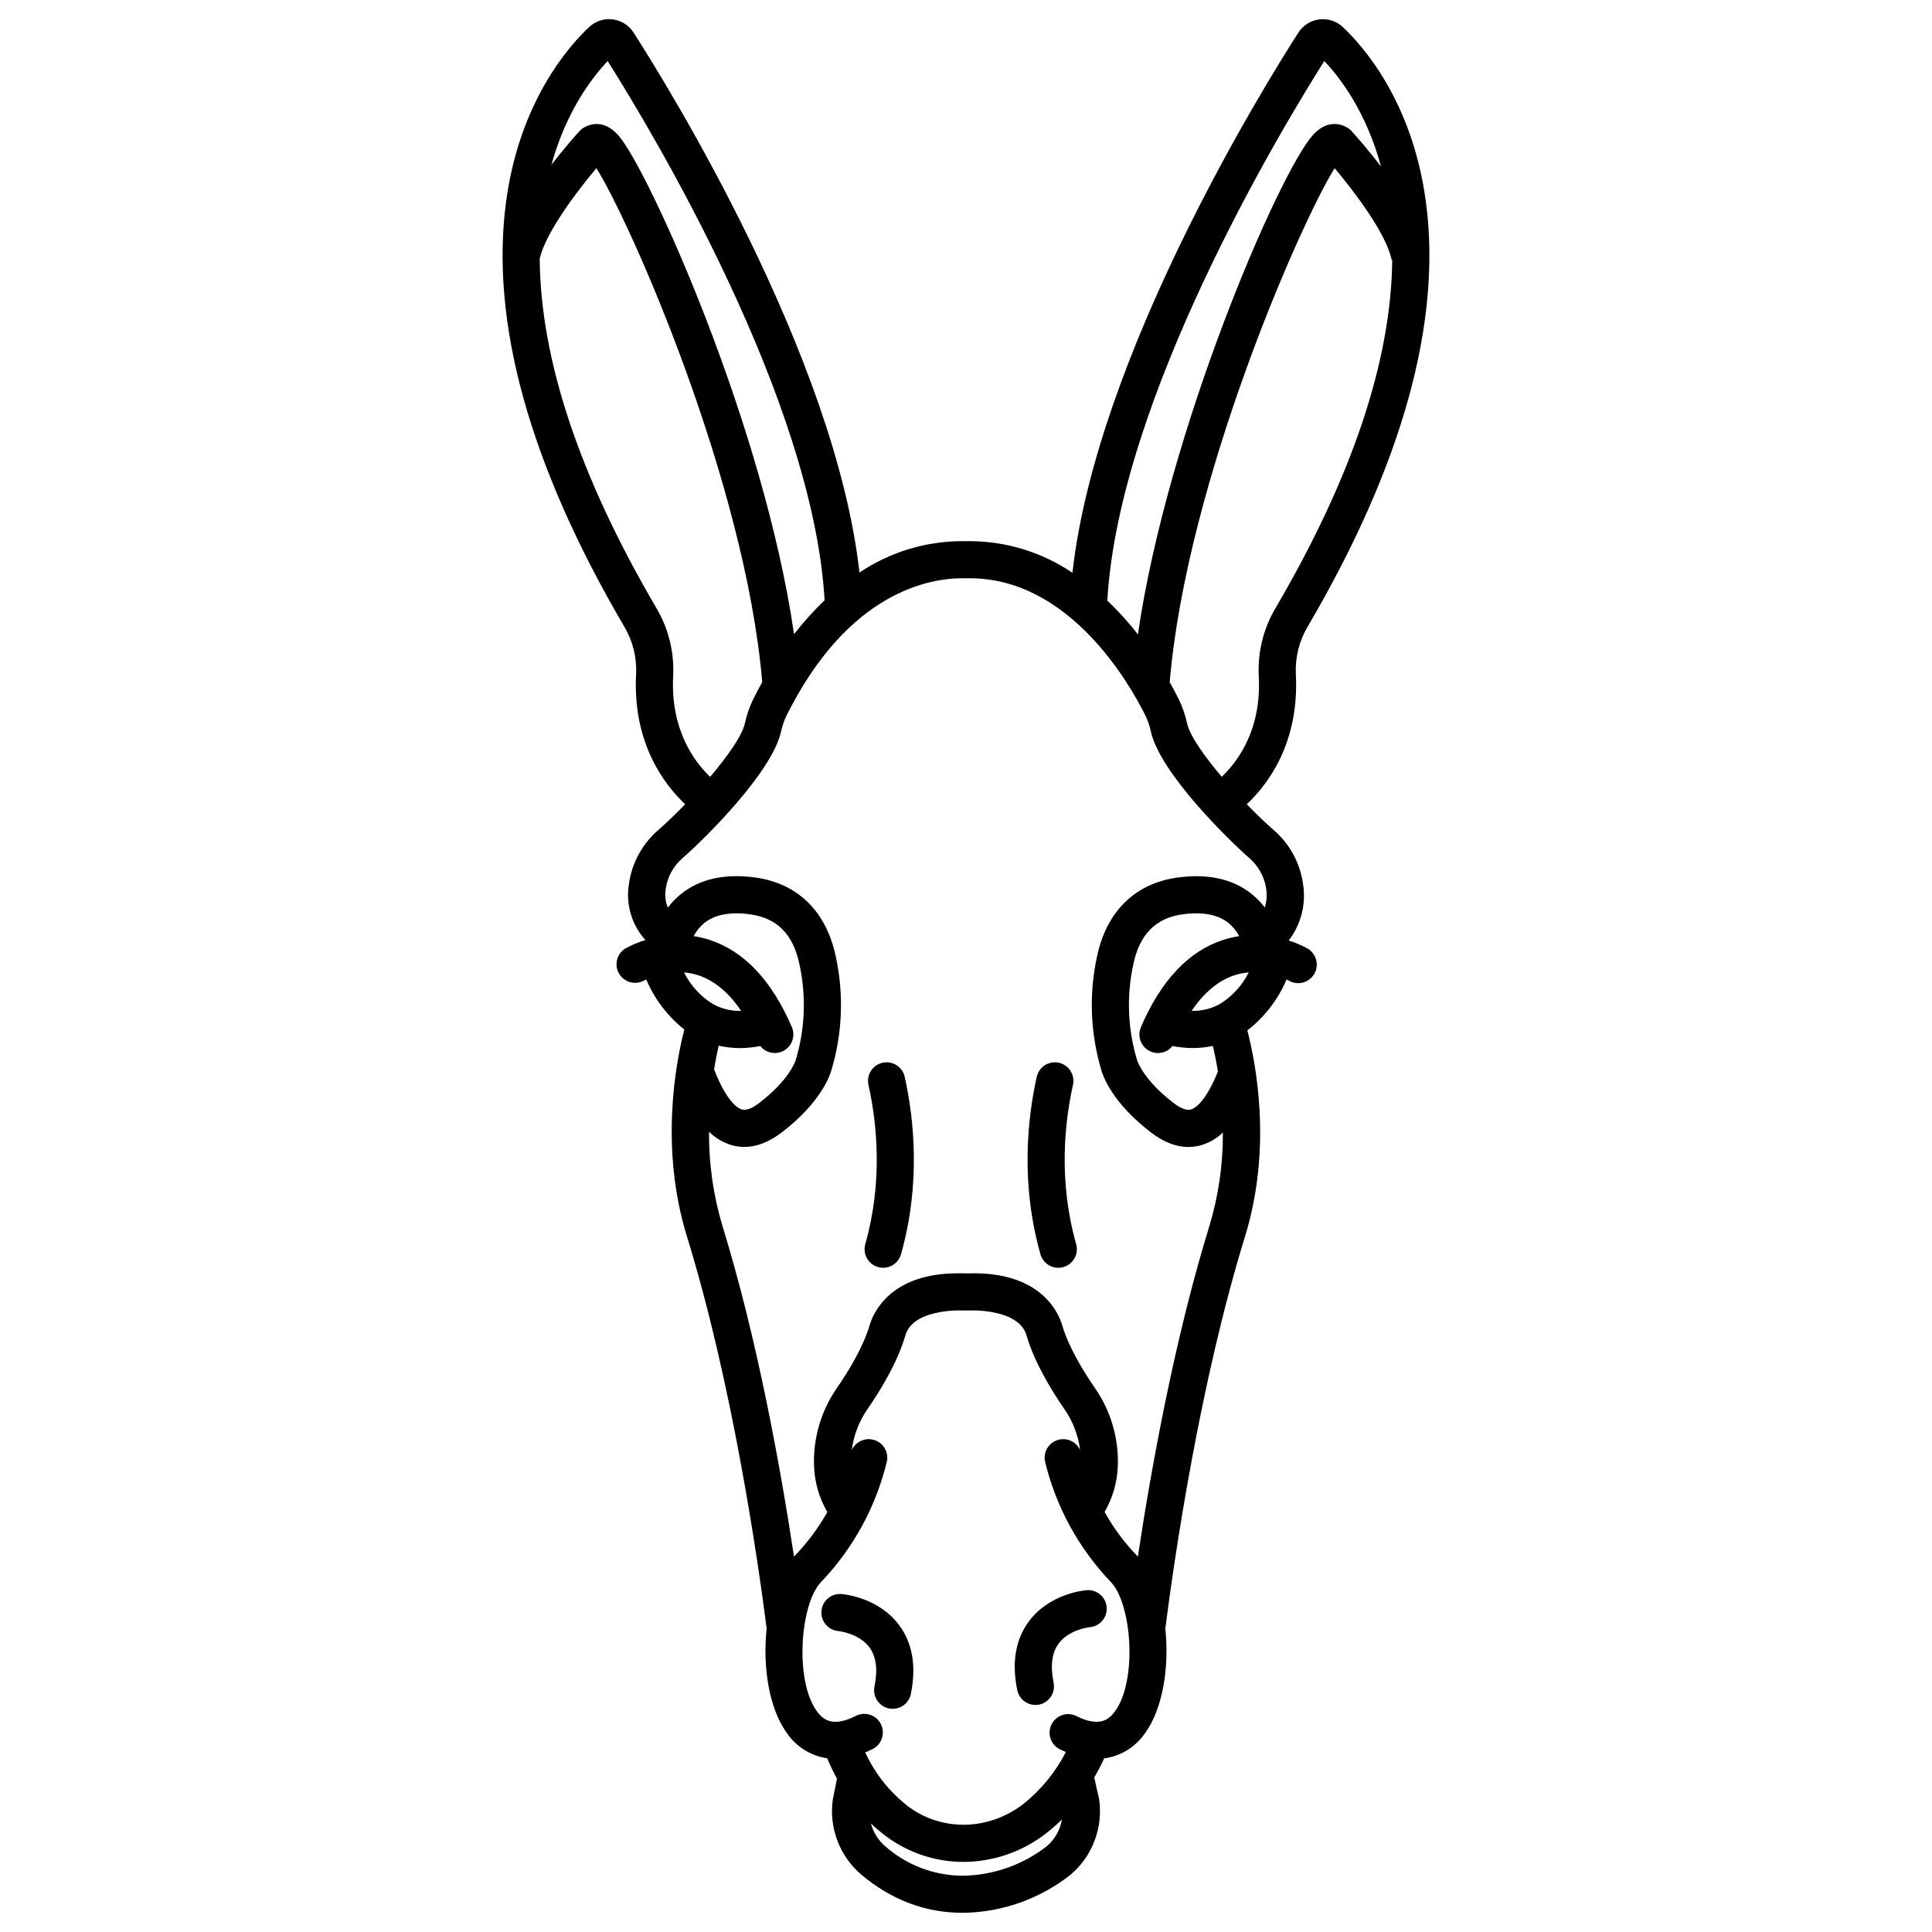 <?xml version="1.0" encoding="UTF-8"?>
<!-- Uploaded to: ICON Repo, www.svgrepo.com, Generator: ICON Repo Mixer Tools -->
<svg fill="#000000" width="800px" height="800px" version="1.1" viewBox="144 144 512 512" xmlns="http://www.w3.org/2000/svg">
 <g>
  <path d="m367.01 566.44c-2.707-0.234-5.09 1.773-5.32 4.481-0.234 2.707 1.773 5.09 4.481 5.324 0.055 0 5.465 0.57 8.246 4.34 1.789 2.422 2.238 5.91 1.328 10.367h0.004c-0.262 1.277-0.004 2.606 0.715 3.695 0.719 1.09 1.844 1.848 3.121 2.109 0.324 0.062 0.656 0.098 0.984 0.098 2.336-0.004 4.348-1.648 4.816-3.938 1.5-7.359 0.445-13.512-3.141-18.289-5.387-7.184-14.242-8.105-15.234-8.188z"/>
  <path d="m431.96 565.42c-0.992 0.082-9.848 1.004-15.242 8.188-3.582 4.773-4.641 10.926-3.141 18.289l0.004-0.004c0.465 2.289 2.477 3.934 4.812 3.938 0.332 0 0.66-0.035 0.984-0.098 1.281-0.262 2.402-1.02 3.121-2.109 0.723-1.09 0.98-2.418 0.719-3.695-0.91-4.453-0.461-7.941 1.328-10.367 2.754-3.727 8.078-4.32 8.242-4.34h0.004c2.707-0.23 4.715-2.613 4.484-5.32-0.23-2.707-2.613-4.715-5.32-4.484z"/>
  <path d="m377.89 425.64c-1.273 0.281-2.383 1.059-3.086 2.16-0.703 1.102-0.938 2.434-0.652 3.711 2.231 10.02 3.891 25.473-0.844 42.199-0.738 2.613 0.781 5.332 3.394 6.074 2.617 0.738 5.336-0.781 6.074-3.394 5.293-18.703 3.453-35.891 0.984-47.016v-0.004c-0.281-1.273-1.059-2.383-2.16-3.082-1.102-0.699-2.438-0.934-3.711-0.648z"/>
  <path d="m428.35 431.51c0.59-2.652-1.082-5.281-3.734-5.867-2.652-0.59-5.281 1.082-5.871 3.734-2.473 11.125-4.312 28.312 0.984 47.016 0.738 2.613 3.457 4.133 6.074 3.394 2.613-0.742 4.133-3.461 3.394-6.074-4.738-16.73-3.074-32.184-0.848-42.203z"/>
  <path d="m521.85 197.29c-3.582-26.363-16.566-41.023-21.977-46.109-1.668-1.574-3.953-2.32-6.231-2.043-2.273 0.277-4.309 1.559-5.551 3.488-9.238 14.398-53.508 85.918-59.883 143.17-8.316-5.633-18.168-8.555-28.211-8.375-0.359-0.008-0.711-0.012-1.07-0.012-9.676 0.031-19.125 2.926-27.16 8.312-6.398-57.242-50.633-128.7-59.867-143.1-1.238-1.93-3.273-3.211-5.551-3.488-2.277-0.277-4.559 0.469-6.231 2.043-5.41 5.086-18.395 19.746-21.977 46.109-4.344 31.973 6.176 69.898 31.266 112.72 2.269 3.785 3.371 8.16 3.172 12.57-0.992 18.273 7.422 29.309 13.004 34.559-2.477 2.551-4.934 4.902-7.113 6.816-4.269 3.68-7.047 8.797-7.809 14.383-0.855 5.34 0.758 10.785 4.387 14.801-1.867 0.551-3.664 1.305-5.367 2.25-2.254 1.422-2.965 4.375-1.605 6.668 1.355 2.289 4.289 3.086 6.617 1.793 0.012-0.008 0.219-0.121 0.566-0.285 2.199 5.199 5.672 9.766 10.094 13.273-2.234 8.695-6.586 31.262 0.699 54.863 12.012 38.906 18.73 85.23 21.121 103.87-1.09 10.137 0.613 21.207 5.363 27.719 2.469 3.625 6.348 6.047 10.688 6.672 0.762 1.852 1.625 3.66 2.59 5.418l-1.074 5.305c-0.027 0.121-0.047 0.246-0.062 0.367l0.004 0.004c-0.996 7.426 1.844 14.848 7.539 19.715 7.977 6.738 17.008 10.148 26.832 10.148h0.07c10.41-0.105 20.492-3.676 28.648-10.145 5.699-4.871 8.535-12.297 7.539-19.727-0.02-0.16-0.047-0.316-0.082-0.473l-1.242-5.512c0.961-1.641 1.84-3.336 2.629-5.066 4.402-0.59 8.344-3.027 10.84-6.699 4.746-6.512 6.453-17.59 5.363-27.719 2.391-18.637 9.109-64.965 21.121-103.87 7.262-23.527 2.894-45.918 0.617-54.641 4.57-3.527 8.152-8.176 10.398-13.496 0.352 0.168 0.566 0.285 0.59 0.301 2.34 1.379 5.356 0.598 6.734-1.746s0.598-5.359-1.746-6.738c-1.594-0.883-3.277-1.598-5.019-2.137 3.269-4.234 4.648-9.629 3.812-14.914-0.758-5.586-3.535-10.699-7.809-14.379-2.18-1.914-4.637-4.266-7.113-6.816 5.586-5.25 14-16.285 13.004-34.559h0.004c-0.203-4.41 0.898-8.785 3.168-12.574 25.098-42.824 35.617-80.75 31.27-112.72zm-26.898-37.117c4.305 4.547 11.148 13.586 15.039 27.977-3.738-4.894-7.047-8.566-7.812-9.406v-0.004c-0.258-0.285-0.547-0.535-0.863-0.75-0.809-0.551-5.055-3.051-9.41 1.832-9.082 10.188-38.508 78.367-46.348 132.3v0.004c-2.129-2.734-4.426-5.328-6.879-7.777-0.406-0.402-0.816-0.781-1.227-1.172 3.035-53.328 45.613-124.18 57.5-143.01zm-189.92 0c11.887 18.82 54.414 89.594 57.5 142.91-2.918 2.789-5.625 5.789-8.105 8.977-8.07-55.711-38.77-123.46-46.586-132.23-4.352-4.883-8.602-2.383-9.41-1.836h0.004c-0.316 0.215-0.605 0.465-0.863 0.75-0.742 0.812-3.856 4.269-7.441 8.926 3.91-14.109 10.652-22.996 14.91-27.492zm17.367 162.95c0.309-6.34-1.258-12.629-4.504-18.082-20.32-34.68-30.664-65.707-30.867-92.48 1.562-6.906 9.773-17.758 15.027-23.992 9.066 14.445 39.457 83.223 43.945 136.21-0.949 1.695-1.77 3.266-2.453 4.633-0.965 2.031-1.695 4.164-2.168 6.363-0.754 3.238-4.527 8.613-9.184 14.098-4.07-3.879-10.574-12.383-9.793-26.758zm2.879 78.582c1.273 0.102 2.531 0.352 3.746 0.742 4.277 1.395 8.082 4.562 11.387 9.438-2.594 0.086-5.164-0.531-7.438-1.781-3.305-2.019-5.973-4.934-7.695-8.402zm28.578 14.5c-5.312-12.359-12.641-20.133-21.781-23.113-1.387-0.453-2.805-0.785-4.246-1 0.688-1.336 1.637-2.516 2.797-3.473 2.781-2.25 6.856-3.031 12.121-2.32 7.18 0.965 11.473 5.312 13.125 13.285l0.035 0.164-0.004-0.004c1.781 8.293 1.441 16.898-0.984 25.023-0.027 0.082-0.055 0.164-0.07 0.25-0.191 0.57-1.98 5.402-9.633 11.273-1.93 1.48-3.496 2.059-4.648 1.727-0.867-0.25-3.883-1.777-7.328-10.605 0.398-2.461 0.832-4.578 1.227-6.297 1.84 0.422 3.727 0.637 5.617 0.637 1.816-0.012 3.629-0.191 5.41-0.535 1.539 1.918 4.258 2.406 6.367 1.141 2.109-1.262 2.961-3.887 2-6.148zm67.566 217.06-0.004-0.004c-6.379 4.973-14.215 7.719-22.305 7.82h-0.055 0.004c-7.555-0.039-14.836-2.816-20.496-7.824-1.828-1.578-3.141-3.672-3.754-6.012 1.363 1.309 2.812 2.519 4.344 3.629 5.863 4.262 12.93 6.555 20.18 6.551 7.922-0.031 15.609-2.688 21.859-7.551 1.484-1.145 2.898-2.379 4.231-3.695-0.465 2.758-1.879 5.262-4.004 7.078zm18.082-35.762c-1.695 2.32-4.238 4.285-10.293 1.246h-0.004c-2.418-1.168-5.328-0.176-6.535 2.227s-0.262 5.324 2.125 6.566c0.562 0.281 1.121 0.531 1.672 0.77-2.75 5.332-6.594 10.023-11.277 13.77-9.105 7.008-21.273 7.34-30.27 0.828l-0.004-0.004c-5.004-3.809-9-8.789-11.629-14.504 0.629-0.262 1.258-0.539 1.895-0.859 1.188-0.57 2.098-1.598 2.519-2.844 0.426-1.25 0.332-2.613-0.258-3.793-0.594-1.176-1.633-2.07-2.887-2.473-1.254-0.406-2.617-0.293-3.785 0.316-6.055 3.035-8.602 1.074-10.293-1.246-5.981-8.199-4.418-28.609 1.145-34.285 8.523-8.93 14.535-19.957 17.422-31.961 0.48-2.449-0.949-4.867-3.324-5.629s-4.941 0.371-5.981 2.641c0.48-3.856 1.883-7.539 4.086-10.742 3.445-4.973 7.984-12.398 10.074-19.52 0.285-0.965 1.145-3.902 6.32-5.59 2.777-0.828 5.668-1.207 8.562-1.129 0.793 0.02 1.586 0.02 2.379 0 2.902-0.078 5.797 0.301 8.578 1.129 5.188 1.691 6.051 4.625 6.332 5.59 2.09 7.125 6.629 14.547 10.074 19.52 2.203 3.199 3.606 6.883 4.086 10.738-1.039-2.266-3.609-3.398-5.981-2.637-2.375 0.766-3.801 3.184-3.324 5.629 2.887 12.004 8.898 23.031 17.422 31.961 5.57 5.672 7.133 26.082 1.152 34.281zm27.777-187.43-0.004-0.004c-2.281 1.27-4.867 1.895-7.477 1.809 3.273-4.836 7.043-7.988 11.277-9.402h-0.004c1.25-0.41 2.543-0.672 3.852-0.777-1.715 3.449-4.363 6.348-7.644 8.367zm-18.352 12.594c2.035 0.875 4.406 0.281 5.781-1.457 1.785 0.344 3.594 0.523 5.414 0.535 1.777 0 3.555-0.188 5.297-0.566 0.43 1.82 0.906 4.106 1.34 6.766-3.363 8.371-6.269 9.824-7.121 10.07-1.156 0.336-2.719-0.246-4.648-1.727-7.656-5.871-9.445-10.703-9.633-11.273-0.02-0.086-0.043-0.168-0.074-0.25-2.422-8.125-2.762-16.73-0.984-25.023l0.035-0.164c1.652-7.969 5.945-12.316 13.125-13.285 5.262-0.707 9.34 0.074 12.121 2.32v0.004c1.16 0.957 2.109 2.137 2.797 3.473-1.441 0.215-2.859 0.551-4.246 1-9.137 2.977-16.465 10.754-21.781 23.113-1.066 2.492 0.086 5.383 2.578 6.453zm26.102-51.309h-0.004c2.465 2.098 4.078 5.023 4.535 8.227 0.238 1.645 0.109 3.32-0.383 4.906-0.957-1.262-2.059-2.41-3.281-3.418-4.984-4.098-11.629-5.621-19.75-4.527-11.332 1.523-18.949 8.996-21.453 21.035l-0.031 0.137 0.004 0.004c-2.109 9.883-1.703 20.137 1.18 29.824 0.414 1.523 2.828 8.629 13.156 16.555 3.352 2.57 6.68 3.863 9.93 3.863v-0.004c1.164 0 2.324-0.164 3.441-0.488 2.133-0.652 4.086-1.789 5.699-3.324 0.055 8.352-1.145 16.668-3.547 24.668-9.32 30.184-15.496 64.637-18.98 87.703-0.055-0.059-0.109-0.125-0.168-0.184l-0.004-0.004c-3.379-3.484-6.285-7.398-8.648-11.645 2.141-3.691 3.344-7.856 3.508-12.121 0.273-7.344-1.832-14.582-6.004-20.637-3.031-4.375-7.004-10.824-8.723-16.688-0.984-3.356-5.66-14.281-24.602-13.785l-3.078-0.016c-17.918 0-22.422 10.52-23.383 13.801-1.719 5.863-5.691 12.312-8.723 16.688h0.004c-4.168 6.055-6.273 13.293-5.996 20.637 0.164 4.273 1.371 8.441 3.516 12.137-2.367 4.238-5.277 8.148-8.66 11.629-0.059 0.059-0.109 0.125-0.168 0.184-3.484-23.062-9.664-57.52-18.98-87.703v0.004c-2.414-8.074-3.606-16.465-3.535-24.891 1.66 1.641 3.695 2.852 5.93 3.531 1.117 0.328 2.277 0.492 3.441 0.492 3.246 0 6.574-1.293 9.93-3.863 10.324-7.922 12.738-15.027 13.156-16.551 2.887-9.688 3.289-19.941 1.18-29.828l-0.031-0.137c-2.496-12.039-10.113-19.512-21.453-21.035-8.129-1.094-14.77 0.43-19.75 4.527h0.004c-1.238 1.02-2.352 2.184-3.32 3.465-0.637-1.57-0.832-3.281-0.566-4.953 0.457-3.203 2.07-6.129 4.535-8.227 5.949-5.215 23.496-22.547 26.008-33.359 0.301-1.453 0.77-2.867 1.398-4.211 16.426-33.062 38.105-36.652 47.16-36.531h1.453c26.484 0 42.375 27.891 46.648 36.531h-0.004c0.633 1.344 1.102 2.762 1.402 4.215 2.512 10.812 20.059 28.141 26.008 33.359zm7.059-66.32c-3.25 5.453-4.816 11.742-4.504 18.082 0.465 8.562-1.547 16.066-5.984 22.309v-0.004c-1.129 1.598-2.41 3.078-3.828 4.43-4.648-5.477-8.418-10.844-9.168-14.078-0.473-2.195-1.199-4.328-2.164-6.359-0.637-1.289-1.461-2.867-2.461-4.637 4.496-53.133 34.695-121.8 43.711-136.21 5.332 6.332 13.723 17.422 15.105 24.305l0.16-0.031c-0.273 26.703-10.617 57.633-30.867 92.191z"/>
 </g>
</svg>
